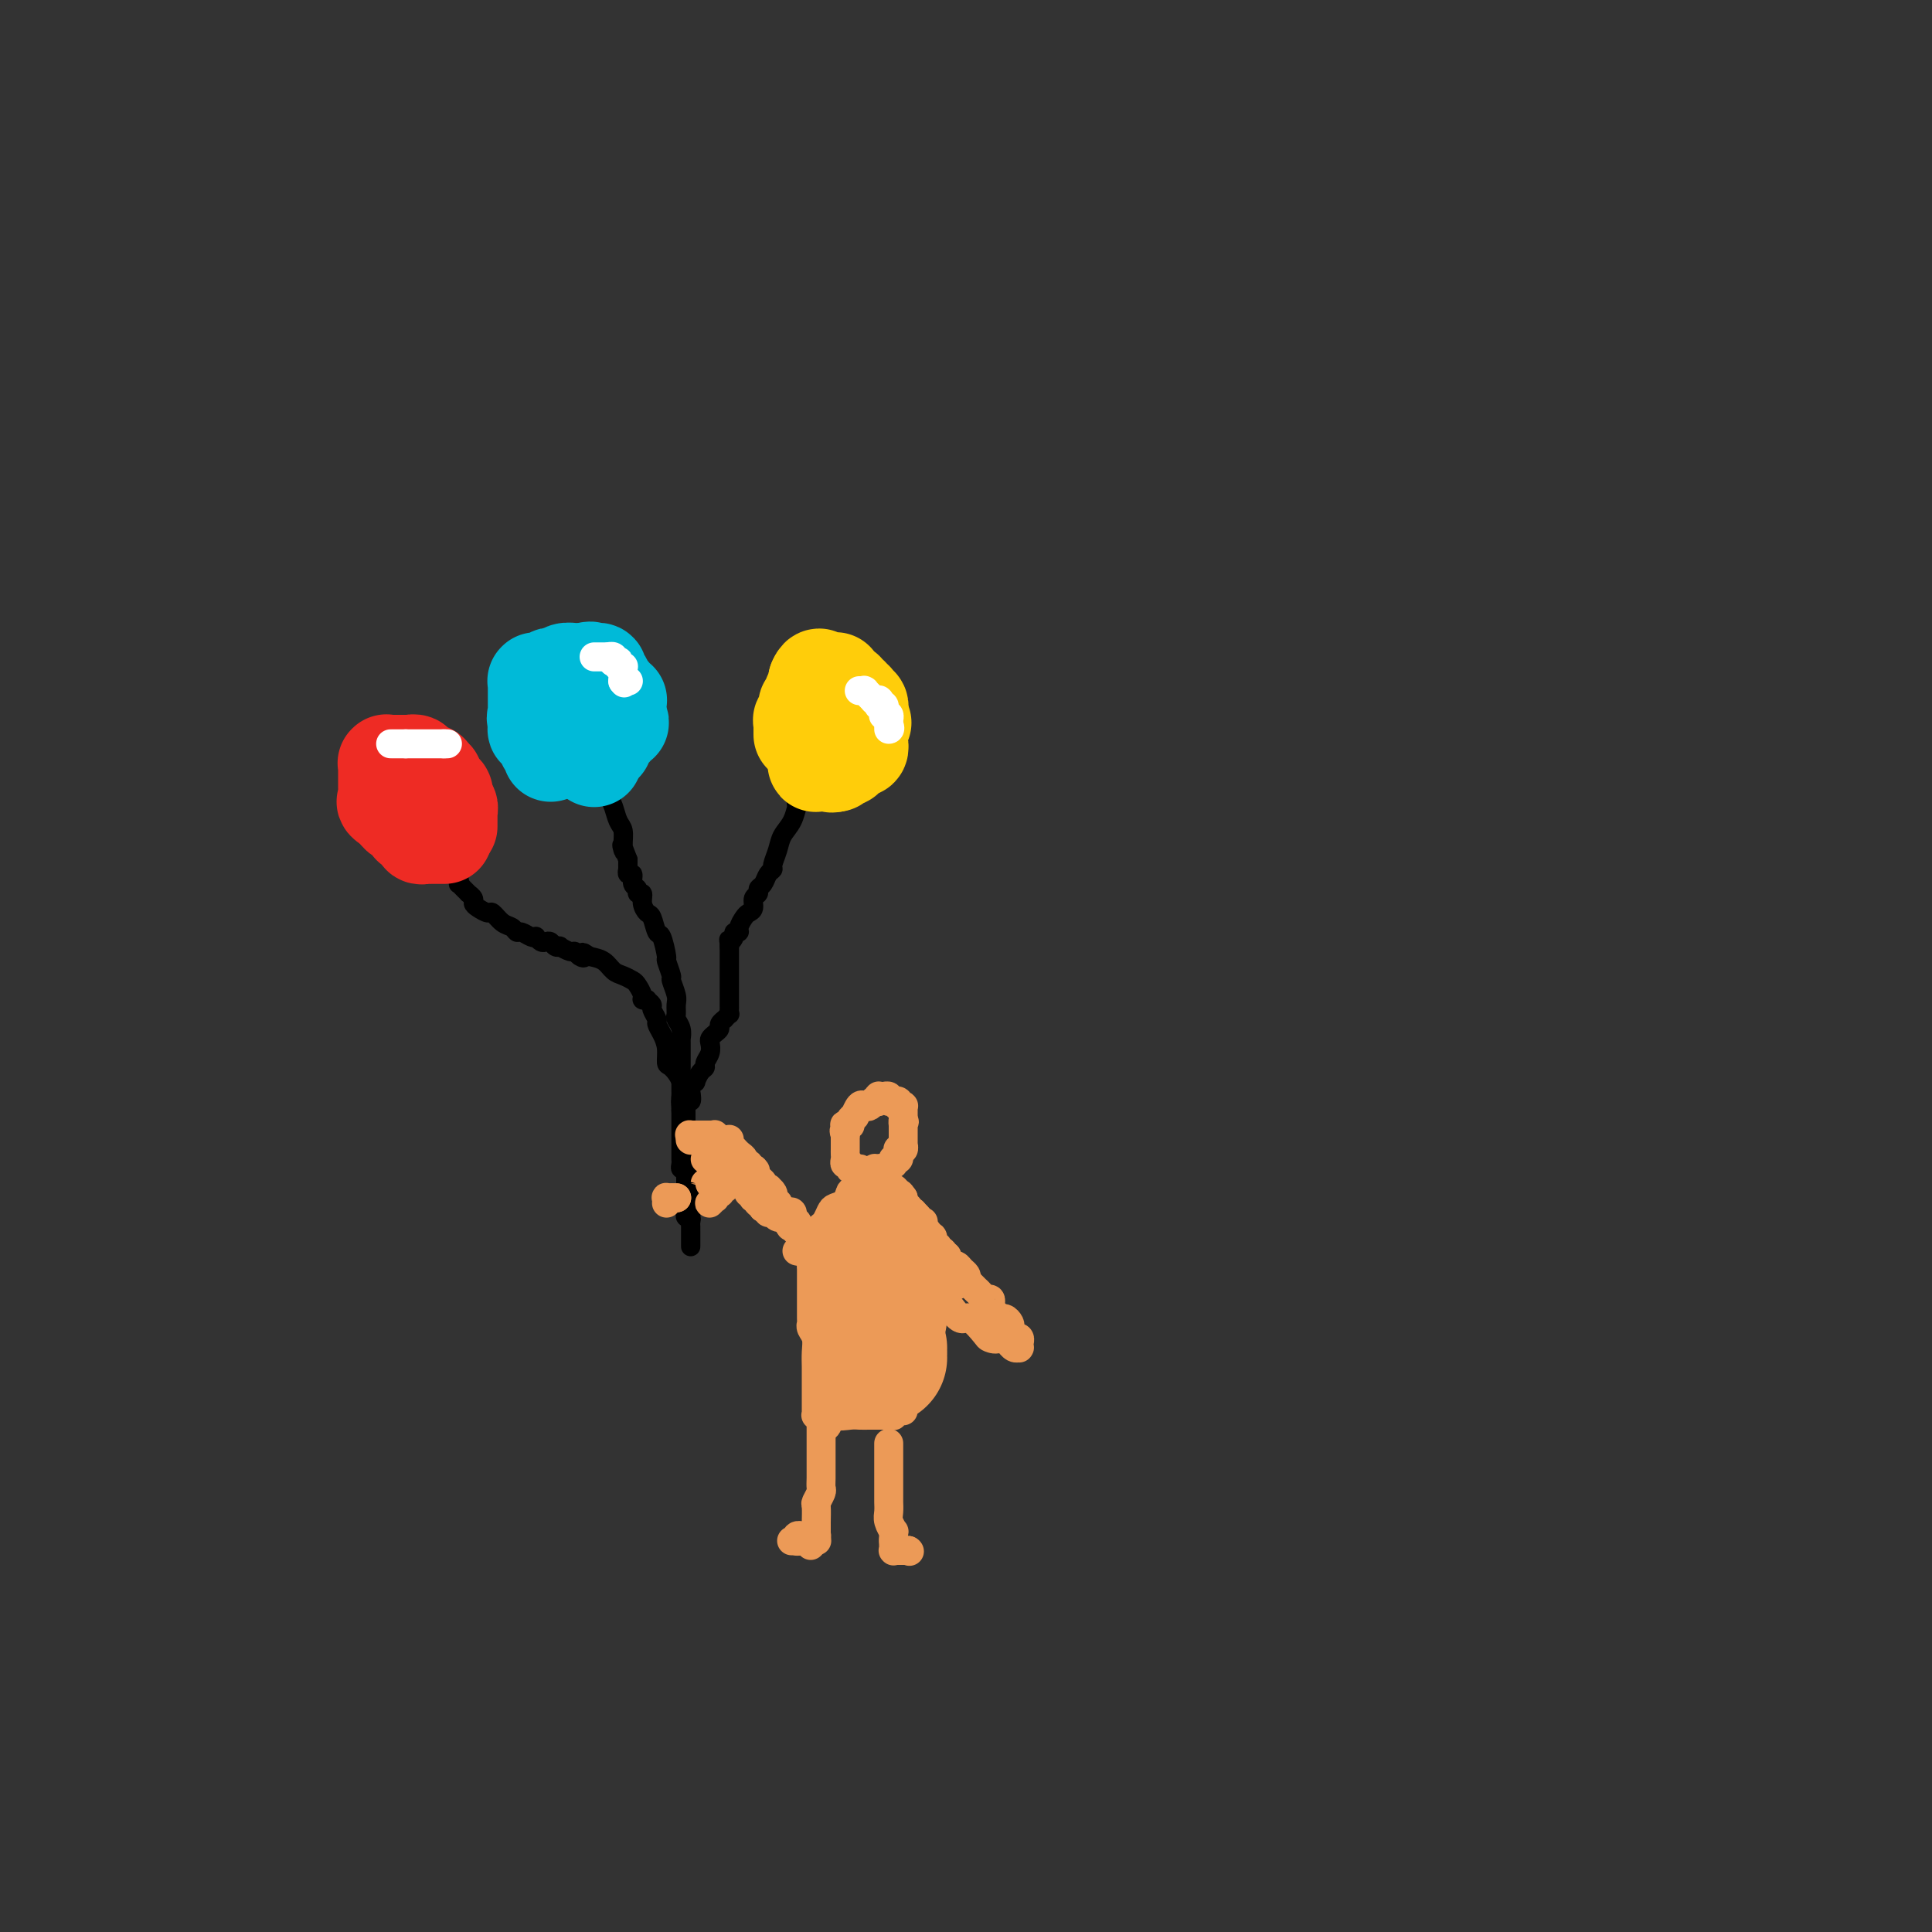 <svg viewBox='0 0 400 400' version='1.1' xmlns='http://www.w3.org/2000/svg' xmlns:xlink='http://www.w3.org/1999/xlink'><rect x="0" y="0" width="400" height="400" fill="#333333" stroke="none"/><g fill='none' stroke='#000000' stroke-width='4' stroke-linecap='round' stroke-linejoin='round'><path d='M143,258c-0.000,0.092 -0.000,0.183 0,0c0.000,-0.183 0.000,-0.641 0,-1c-0.000,-0.359 -0.000,-0.621 0,-1c0.000,-0.379 0.001,-0.876 0,-1c-0.001,-0.124 -0.004,0.126 0,0c0.004,-0.126 0.015,-0.626 0,-1c-0.015,-0.374 -0.057,-0.622 0,-1c0.057,-0.378 0.211,-0.886 0,-1c-0.211,-0.114 -0.789,0.165 -1,0c-0.211,-0.165 -0.057,-0.775 0,-1c0.057,-0.225 0.016,-0.064 0,0c-0.016,0.064 -0.008,0.032 0,0'/><path d='M142,251c-0.155,-1.019 -0.041,-0.067 0,0c0.041,0.067 0.011,-0.752 0,-1c-0.011,-0.248 -0.003,0.074 0,0c0.003,-0.074 0.001,-0.546 0,-1c-0.001,-0.454 -0.000,-0.892 0,-1c0.000,-0.108 0.000,0.115 0,0c-0.000,-0.115 -0.000,-0.566 0,-1c0.000,-0.434 0.000,-0.851 0,-1c-0.000,-0.149 -0.000,-0.030 0,0c0.000,0.030 0.000,-0.030 0,0c-0.000,0.030 -0.000,0.149 0,0c0.000,-0.149 0.001,-0.566 0,-1c-0.001,-0.434 -0.004,-0.886 0,-1c0.004,-0.114 0.015,0.110 0,0c-0.015,-0.110 -0.057,-0.555 0,-1c0.057,-0.445 0.211,-0.889 0,-1c-0.211,-0.111 -0.789,0.111 -1,0c-0.211,-0.111 -0.057,-0.554 0,-1c0.057,-0.446 0.015,-0.894 0,-1c-0.015,-0.106 -0.004,0.129 0,0c0.004,-0.129 0.001,-0.623 0,-1c-0.001,-0.377 -0.000,-0.639 0,-1c0.000,-0.361 0.000,-0.821 0,-1c-0.000,-0.179 -0.000,-0.075 0,0c0.000,0.075 0.000,0.123 0,0c-0.000,-0.123 -0.000,-0.417 0,-1c0.000,-0.583 0.000,-1.455 0,-2c-0.000,-0.545 -0.000,-0.762 0,-1c0.000,-0.238 0.000,-0.497 0,-1c-0.000,-0.503 -0.000,-1.252 0,-2'/><path d='M141,230c-0.155,-3.314 -0.041,-1.101 0,-1c0.041,0.101 0.011,-1.912 0,-3c-0.011,-1.088 -0.003,-1.252 0,-2c0.003,-0.748 0.001,-2.080 0,-3c-0.001,-0.920 0.001,-1.429 0,-2c-0.001,-0.571 -0.004,-1.204 0,-2c0.004,-0.796 0.015,-1.757 0,-2c-0.015,-0.243 -0.057,0.230 0,0c0.057,-0.230 0.212,-1.162 0,-2c-0.212,-0.838 -0.793,-1.580 -1,-2c-0.207,-0.420 -0.040,-0.516 0,-1c0.040,-0.484 -0.046,-1.357 0,-2c0.046,-0.643 0.223,-1.058 0,-2c-0.223,-0.942 -0.847,-2.411 -1,-3c-0.153,-0.589 0.166,-0.299 0,-1c-0.166,-0.701 -0.818,-2.395 -1,-3c-0.182,-0.605 0.106,-0.122 0,-1c-0.106,-0.878 -0.607,-3.116 -1,-4c-0.393,-0.884 -0.679,-0.413 -1,-1c-0.321,-0.587 -0.679,-2.233 -1,-3c-0.321,-0.767 -0.607,-0.654 -1,-1c-0.393,-0.346 -0.894,-1.152 -1,-2c-0.106,-0.848 0.183,-1.738 0,-2c-0.183,-0.262 -0.837,0.103 -1,0c-0.163,-0.103 0.167,-0.673 0,-1c-0.167,-0.327 -0.829,-0.412 -1,-1c-0.171,-0.588 0.150,-1.680 0,-2c-0.150,-0.320 -0.772,0.131 -1,0c-0.228,-0.131 -0.061,-0.843 0,-1c0.061,-0.157 0.018,0.241 0,0c-0.018,-0.241 -0.009,-1.120 0,-2'/><path d='M130,178c-1.770,-4.767 -1.195,-2.684 -1,-2c0.195,0.684 0.011,-0.029 0,-1c-0.011,-0.971 0.152,-2.198 0,-3c-0.152,-0.802 -0.619,-1.178 -1,-2c-0.381,-0.822 -0.676,-2.090 -1,-3c-0.324,-0.910 -0.678,-1.463 -1,-2c-0.322,-0.537 -0.611,-1.058 -1,-2c-0.389,-0.942 -0.877,-2.305 -1,-3c-0.123,-0.695 0.121,-0.721 0,-1c-0.121,-0.279 -0.605,-0.810 -1,-1c-0.395,-0.190 -0.701,-0.040 -1,0c-0.299,0.040 -0.591,-0.032 -1,0c-0.409,0.032 -0.937,0.167 -1,0c-0.063,-0.167 0.337,-0.637 0,-1c-0.337,-0.363 -1.411,-0.619 -2,-1c-0.589,-0.381 -0.694,-0.887 -1,-1c-0.306,-0.113 -0.814,0.165 -1,0c-0.186,-0.165 -0.050,-0.775 0,-1c0.050,-0.225 0.014,-0.064 0,0c-0.014,0.064 -0.007,0.032 0,0'/><path d='M144,246c0.009,0.098 0.017,0.196 0,0c-0.017,-0.196 -0.061,-0.685 0,-1c0.061,-0.315 0.227,-0.456 0,-1c-0.227,-0.544 -0.845,-1.490 -1,-2c-0.155,-0.510 0.155,-0.585 0,-1c-0.155,-0.415 -0.774,-1.172 -1,-2c-0.226,-0.828 -0.061,-1.729 0,-2c0.061,-0.271 0.016,0.086 0,0c-0.016,-0.086 -0.004,-0.615 0,-1c0.004,-0.385 0.001,-0.625 0,-1c-0.001,-0.375 -0.000,-0.884 0,-1c0.000,-0.116 0.000,0.162 0,0c-0.000,-0.162 -0.000,-0.763 0,-1c0.000,-0.237 0.000,-0.109 0,0c-0.000,0.109 -0.000,0.201 0,0c0.000,-0.201 0.000,-0.693 0,-1c-0.000,-0.307 -0.000,-0.429 0,-1c0.000,-0.571 0.000,-1.592 0,-2c-0.000,-0.408 -0.000,-0.204 0,0'/><path d='M142,229c-0.087,-2.746 0.694,-1.112 1,-1c0.306,0.112 0.137,-1.297 0,-2c-0.137,-0.703 -0.243,-0.699 0,-1c0.243,-0.301 0.835,-0.906 1,-1c0.165,-0.094 -0.096,0.323 0,0c0.096,-0.323 0.548,-1.386 1,-2c0.452,-0.614 0.905,-0.780 1,-1c0.095,-0.220 -0.168,-0.493 0,-1c0.168,-0.507 0.767,-1.249 1,-2c0.233,-0.751 0.100,-1.510 0,-2c-0.100,-0.490 -0.166,-0.710 0,-1c0.166,-0.290 0.565,-0.651 1,-1c0.435,-0.349 0.905,-0.686 1,-1c0.095,-0.314 -0.185,-0.605 0,-1c0.185,-0.395 0.834,-0.894 1,-1c0.166,-0.106 -0.152,0.180 0,0c0.152,-0.180 0.773,-0.825 1,-1c0.227,-0.175 0.061,0.119 0,0c-0.061,-0.119 -0.016,-0.651 0,-1c0.016,-0.349 0.004,-0.513 0,-1c-0.004,-0.487 -0.001,-1.295 0,-2c0.001,-0.705 0.000,-1.307 0,-2c-0.000,-0.693 -0.000,-1.478 0,-2c0.000,-0.522 0.000,-0.780 0,-1c-0.000,-0.220 -0.000,-0.401 0,-1c0.000,-0.599 0.000,-1.614 0,-2c-0.000,-0.386 -0.000,-0.142 0,0c0.000,0.142 0.000,0.182 0,0c-0.000,-0.182 -0.000,-0.588 0,-1c0.000,-0.412 0.000,-0.832 0,-1c-0.000,-0.168 -0.000,-0.084 0,0'/><path d='M151,196c-0.065,-2.348 -0.229,-1.220 0,-1c0.229,0.220 0.849,-0.470 1,-1c0.151,-0.530 -0.167,-0.902 0,-1c0.167,-0.098 0.819,0.077 1,0c0.181,-0.077 -0.110,-0.406 0,-1c0.110,-0.594 0.622,-1.455 1,-2c0.378,-0.545 0.622,-0.776 1,-1c0.378,-0.224 0.889,-0.440 1,-1c0.111,-0.560 -0.178,-1.463 0,-2c0.178,-0.537 0.822,-0.708 1,-1c0.178,-0.292 -0.111,-0.707 0,-1c0.111,-0.293 0.621,-0.466 1,-1c0.379,-0.534 0.625,-1.431 1,-2c0.375,-0.569 0.877,-0.812 1,-1c0.123,-0.188 -0.135,-0.321 0,-1c0.135,-0.679 0.663,-1.904 1,-3c0.337,-1.096 0.481,-2.065 1,-3c0.519,-0.935 1.411,-1.837 2,-3c0.589,-1.163 0.875,-2.587 1,-3c0.125,-0.413 0.090,0.184 0,0c-0.090,-0.184 -0.234,-1.148 0,-2c0.234,-0.852 0.848,-1.590 1,-2c0.152,-0.410 -0.156,-0.490 0,-1c0.156,-0.510 0.778,-1.450 1,-2c0.222,-0.550 0.044,-0.711 0,-1c-0.044,-0.289 0.044,-0.707 0,-1c-0.044,-0.293 -0.222,-0.463 0,-1c0.222,-0.537 0.843,-1.443 1,-2c0.157,-0.557 -0.150,-0.765 0,-1c0.150,-0.235 0.757,-0.496 1,-1c0.243,-0.504 0.121,-1.252 0,-2'/><path d='M169,151c2.800,-7.222 0.800,-2.778 0,-1c-0.800,1.778 -0.400,0.889 0,0'/><path d='M141,228c-0.004,-0.012 -0.007,-0.025 0,0c0.007,0.025 0.026,0.086 0,0c-0.026,-0.086 -0.097,-0.319 0,-1c0.097,-0.681 0.363,-1.810 0,-3c-0.363,-1.190 -1.355,-2.441 -2,-3c-0.645,-0.559 -0.942,-0.425 -1,-1c-0.058,-0.575 0.124,-1.860 0,-3c-0.124,-1.140 -0.554,-2.137 -1,-3c-0.446,-0.863 -0.908,-1.594 -1,-2c-0.092,-0.406 0.187,-0.487 0,-1c-0.187,-0.513 -0.839,-1.457 -1,-2c-0.161,-0.543 0.168,-0.683 0,-1c-0.168,-0.317 -0.833,-0.810 -1,-1c-0.167,-0.190 0.163,-0.078 0,0c-0.163,0.078 -0.820,0.123 -1,0c-0.180,-0.123 0.117,-0.413 0,-1c-0.117,-0.587 -0.650,-1.470 -1,-2c-0.350,-0.530 -0.519,-0.705 -1,-1c-0.481,-0.295 -1.273,-0.708 -2,-1c-0.727,-0.292 -1.388,-0.463 -2,-1c-0.612,-0.537 -1.175,-1.439 -2,-2c-0.825,-0.561 -1.913,-0.780 -3,-1'/><path d='M122,198c-2.191,-1.564 -1.169,-0.475 -1,0c0.169,0.475 -0.514,0.337 -1,0c-0.486,-0.337 -0.774,-0.874 -1,-1c-0.226,-0.126 -0.389,0.159 -1,0c-0.611,-0.159 -1.669,-0.761 -2,-1c-0.331,-0.239 0.066,-0.116 0,0c-0.066,0.116 -0.596,0.223 -1,0c-0.404,-0.223 -0.682,-0.778 -1,-1c-0.318,-0.222 -0.676,-0.111 -1,0c-0.324,0.111 -0.615,0.222 -1,0c-0.385,-0.222 -0.863,-0.777 -1,-1c-0.137,-0.223 0.066,-0.116 0,0c-0.066,0.116 -0.402,0.240 -1,0c-0.598,-0.240 -1.460,-0.842 -2,-1c-0.540,-0.158 -0.760,0.130 -1,0c-0.240,-0.130 -0.502,-0.679 -1,-1c-0.498,-0.321 -1.234,-0.415 -2,-1c-0.766,-0.585 -1.563,-1.662 -2,-2c-0.437,-0.338 -0.513,0.063 -1,0c-0.487,-0.063 -1.384,-0.591 -2,-1c-0.616,-0.409 -0.953,-0.701 -1,-1c-0.047,-0.299 0.194,-0.606 0,-1c-0.194,-0.394 -0.823,-0.875 -1,-1c-0.177,-0.125 0.097,0.107 0,0c-0.097,-0.107 -0.566,-0.554 -1,-1c-0.434,-0.446 -0.834,-0.890 -1,-1c-0.166,-0.110 -0.097,0.114 0,0c0.097,-0.114 0.222,-0.567 0,-1c-0.222,-0.433 -0.790,-0.847 -1,-1c-0.210,-0.153 -0.060,-0.044 0,0c0.060,0.044 0.030,0.022 0,0'/><path d='M94,181c-2.027,-2.083 -0.596,-1.289 0,-1c0.596,0.289 0.356,0.075 0,0c-0.356,-0.075 -0.827,-0.010 -1,0c-0.173,0.010 -0.046,-0.035 0,0c0.046,0.035 0.012,0.150 0,0c-0.012,-0.150 -0.003,-0.566 0,-1c0.003,-0.434 0.001,-0.887 0,-1c-0.001,-0.113 -0.000,0.113 0,0c0.000,-0.113 0.000,-0.565 0,-1c-0.000,-0.435 -0.000,-0.851 0,-1c0.000,-0.149 0.000,-0.029 0,0c-0.000,0.029 -0.000,-0.031 0,0c0.000,0.031 0.001,0.153 0,0c-0.001,-0.153 -0.004,-0.580 0,-1c0.004,-0.420 0.015,-0.834 0,-1c-0.015,-0.166 -0.057,-0.083 0,0c0.057,0.083 0.211,0.167 0,0c-0.211,-0.167 -0.789,-0.584 -1,-1c-0.211,-0.416 -0.056,-0.829 0,-1c0.056,-0.171 0.011,-0.098 0,0c-0.011,0.098 0.011,0.222 0,0c-0.011,-0.222 -0.055,-0.792 0,-1c0.055,-0.208 0.211,-0.056 0,0c-0.211,0.056 -0.788,0.015 -1,0c-0.212,-0.015 -0.061,-0.004 0,0c0.061,0.004 0.030,0.002 0,0'/></g>
<g fill='none' stroke='#EE2B24' stroke-width='20' stroke-linecap='round' stroke-linejoin='round'><path d='M92,173c-0.445,-0.000 -0.890,-0.000 -1,0c-0.110,0.000 0.115,0.000 0,0c-0.115,-0.000 -0.569,-0.000 -1,0c-0.431,0.000 -0.837,0.001 -1,0c-0.163,-0.001 -0.082,-0.004 0,0c0.082,0.004 0.166,0.016 0,0c-0.166,-0.016 -0.583,-0.061 -1,0c-0.417,0.061 -0.834,0.227 -1,0c-0.166,-0.227 -0.081,-0.848 0,-1c0.081,-0.152 0.159,0.167 0,0c-0.159,-0.167 -0.553,-0.818 -1,-1c-0.447,-0.182 -0.947,0.105 -1,0c-0.053,-0.105 0.339,-0.603 0,-1c-0.339,-0.397 -1.411,-0.694 -2,-1c-0.589,-0.306 -0.697,-0.621 -1,-1c-0.303,-0.379 -0.801,-0.823 -1,-1c-0.199,-0.177 -0.100,-0.089 0,0'/><path d='M81,167c-1.928,-1.188 -1.249,-1.159 -1,-1c0.249,0.159 0.067,0.449 0,0c-0.067,-0.449 -0.018,-1.636 0,-2c0.018,-0.364 0.005,0.096 0,0c-0.005,-0.096 -0.001,-0.746 0,-1c0.001,-0.254 0.000,-0.111 0,0c-0.000,0.111 -0.000,0.188 0,0c0.000,-0.188 0.000,-0.643 0,-1c-0.000,-0.357 -0.000,-0.616 0,-1c0.000,-0.384 -0.000,-0.891 0,-1c0.000,-0.109 0.000,0.181 0,0c-0.000,-0.181 -0.000,-0.833 0,-1c0.000,-0.167 0.000,0.151 0,0c-0.000,-0.151 -0.001,-0.773 0,-1c0.001,-0.227 0.004,-0.061 0,0c-0.004,0.061 -0.016,0.016 0,0c0.016,-0.016 0.061,-0.004 0,0c-0.061,0.004 -0.228,0.001 0,0c0.228,-0.001 0.850,-0.000 1,0c0.150,0.000 -0.171,0.000 0,0c0.171,-0.000 0.834,-0.000 1,0c0.166,0.000 -0.166,0.000 0,0c0.166,-0.000 0.828,-0.000 1,0c0.172,0.000 -0.146,0.000 0,0c0.146,-0.000 0.757,-0.000 1,0c0.243,0.000 0.118,0.000 0,0c-0.118,-0.000 -0.228,-0.000 0,0c0.228,0.000 0.793,0.000 1,0c0.207,-0.000 0.056,-0.000 0,0c-0.056,0.000 -0.016,0.000 0,0c0.016,-0.000 0.008,-0.000 0,0'/><path d='M85,158c0.709,0.016 -0.020,0.057 0,0c0.020,-0.057 0.789,-0.212 1,0c0.211,0.212 -0.136,0.793 0,1c0.136,0.207 0.753,0.041 1,0c0.247,-0.041 0.122,0.041 0,0c-0.122,-0.041 -0.243,-0.207 0,0c0.243,0.207 0.850,0.788 1,1c0.150,0.212 -0.156,0.056 0,0c0.156,-0.056 0.774,-0.011 1,0c0.226,0.011 0.061,-0.011 0,0c-0.061,0.011 -0.016,0.055 0,0c0.016,-0.055 0.003,-0.211 0,0c-0.003,0.211 0.003,0.788 0,1c-0.003,0.212 -0.015,0.061 0,0c0.015,-0.061 0.057,-0.030 0,0c-0.057,0.030 -0.212,0.060 0,0c0.212,-0.060 0.793,-0.208 1,0c0.207,0.208 0.041,0.774 0,1c-0.041,0.226 0.041,0.113 0,0c-0.041,-0.113 -0.207,-0.226 0,0c0.207,0.226 0.788,0.792 1,1c0.212,0.208 0.057,0.060 0,0c-0.057,-0.060 -0.016,-0.030 0,0c0.016,0.030 0.008,0.059 0,0c-0.008,-0.059 -0.016,-0.208 0,0c0.016,0.208 0.057,0.773 0,1c-0.057,0.227 -0.211,0.116 0,0c0.211,-0.116 0.789,-0.237 1,0c0.211,0.237 0.057,0.833 0,1c-0.057,0.167 -0.016,-0.095 0,0c0.016,0.095 0.008,0.548 0,1'/><path d='M92,166c1.083,1.177 0.289,0.119 0,0c-0.289,-0.119 -0.074,0.699 0,1c0.074,0.301 0.006,0.084 0,0c-0.006,-0.084 0.051,-0.036 0,0c-0.051,0.036 -0.210,0.061 0,0c0.210,-0.061 0.788,-0.209 1,0c0.212,0.209 0.057,0.774 0,1c-0.057,0.226 -0.015,0.112 0,0c0.015,-0.112 0.004,-0.222 0,0c-0.004,0.222 -0.001,0.778 0,1c0.001,0.222 0.000,0.111 0,0c-0.000,-0.111 -0.000,-0.222 0,0c0.000,0.222 0.000,0.778 0,1c-0.000,0.222 -0.000,0.112 0,0c0.000,-0.112 0.000,-0.226 0,0c-0.000,0.226 -0.000,0.792 0,1c0.000,0.208 0.000,0.060 0,0c-0.000,-0.060 -0.000,-0.030 0,0'/></g>
<g fill='none' stroke='#00BAD8' stroke-width='20' stroke-linecap='round' stroke-linejoin='round'><path d='M114,156c0.009,-0.455 0.017,-0.910 0,-1c-0.017,-0.090 -0.060,0.183 0,0c0.060,-0.183 0.223,-0.824 0,-1c-0.223,-0.176 -0.830,0.112 -1,0c-0.170,-0.112 0.098,-0.622 0,-1c-0.098,-0.378 -0.562,-0.622 -1,-1c-0.438,-0.378 -0.849,-0.890 -1,-1c-0.151,-0.110 -0.040,0.181 0,0c0.040,-0.181 0.011,-0.833 0,-1c-0.011,-0.167 -0.003,0.151 0,0c0.003,-0.151 0.001,-0.771 0,-1c-0.001,-0.229 -0.000,-0.065 0,0c0.000,0.065 0.000,0.033 0,0'/><path d='M111,149c-0.464,-1.018 -0.124,-0.062 0,0c0.124,0.062 0.033,-0.771 0,-1c-0.033,-0.229 -0.009,0.145 0,0c0.009,-0.145 0.002,-0.810 0,-1c-0.002,-0.190 -0.001,0.094 0,0c0.001,-0.094 0.000,-0.565 0,-1c-0.000,-0.435 -0.000,-0.834 0,-1c0.000,-0.166 0.000,-0.100 0,0c-0.000,0.100 -0.000,0.233 0,0c0.000,-0.233 -0.000,-0.832 0,-1c0.000,-0.168 0.000,0.095 0,0c-0.000,-0.095 -0.000,-0.547 0,-1c0.000,-0.453 0.000,-0.906 0,-1c-0.000,-0.094 -0.001,0.171 0,0c0.001,-0.171 0.004,-0.778 0,-1c-0.004,-0.222 -0.015,-0.059 0,0c0.015,0.059 0.056,0.016 0,0c-0.056,-0.016 -0.208,-0.003 0,0c0.208,0.003 0.777,-0.003 1,0c0.223,0.003 0.101,0.015 0,0c-0.101,-0.015 -0.182,-0.055 0,0c0.182,0.055 0.625,0.207 1,0c0.375,-0.207 0.681,-0.773 1,-1c0.319,-0.227 0.650,-0.113 1,0c0.350,0.113 0.720,0.226 1,0c0.280,-0.226 0.471,-0.793 1,-1c0.529,-0.207 1.396,-0.056 2,0c0.604,0.056 0.945,0.015 1,0c0.055,-0.015 -0.178,-0.004 0,0c0.178,0.004 0.765,0.001 1,0c0.235,-0.001 0.117,-0.001 0,0'/><path d='M121,139c1.789,-0.619 1.263,-0.166 1,0c-0.263,0.166 -0.263,0.044 0,0c0.263,-0.044 0.787,-0.009 1,0c0.213,0.009 0.114,-0.009 0,0c-0.114,0.009 -0.241,0.044 0,0c0.241,-0.044 0.852,-0.166 1,0c0.148,0.166 -0.167,0.622 0,1c0.167,0.378 0.814,0.680 1,1c0.186,0.320 -0.090,0.660 0,1c0.090,0.340 0.546,0.679 1,1c0.454,0.321 0.906,0.622 1,1c0.094,0.378 -0.171,0.832 0,1c0.171,0.168 0.778,0.049 1,0c0.222,-0.049 0.060,-0.027 0,0c-0.060,0.027 -0.016,0.060 0,0c0.016,-0.060 0.004,-0.213 0,0c-0.004,0.213 -0.001,0.793 0,1c0.001,0.207 0.000,0.041 0,0c-0.000,-0.041 -0.000,0.042 0,0c0.000,-0.042 0.000,-0.208 0,0c-0.000,0.208 -0.000,0.792 0,1c0.000,0.208 0.000,0.041 0,0c-0.000,-0.041 -0.000,0.045 0,0c0.000,-0.045 0.000,-0.222 0,0c-0.000,0.222 -0.000,0.844 0,1c0.000,0.156 0.000,-0.154 0,0c-0.000,0.154 -0.000,0.773 0,1c0.000,0.227 0.000,0.061 0,0c-0.000,-0.061 -0.000,-0.016 0,0c0.000,0.016 0.000,0.005 0,0c-0.000,-0.005 -0.000,-0.002 0,0'/><path d='M128,149c1.067,1.486 0.233,0.201 0,0c-0.233,-0.201 0.133,0.682 0,1c-0.133,0.318 -0.767,0.070 -1,0c-0.233,-0.070 -0.066,0.038 0,0c0.066,-0.038 0.032,-0.220 0,0c-0.032,0.220 -0.061,0.844 0,1c0.061,0.156 0.214,-0.155 0,0c-0.214,0.155 -0.793,0.777 -1,1c-0.207,0.223 -0.041,0.046 0,0c0.041,-0.046 -0.041,0.039 0,0c0.041,-0.039 0.207,-0.203 0,0c-0.207,0.203 -0.788,0.772 -1,1c-0.212,0.228 -0.057,0.114 0,0c0.057,-0.114 0.015,-0.227 0,0c-0.015,0.227 -0.004,0.793 0,1c0.004,0.207 0.001,0.055 0,0c-0.001,-0.055 0.001,-0.015 0,0c-0.001,0.015 -0.004,0.003 0,0c0.004,-0.003 0.015,0.003 0,0c-0.015,-0.003 -0.057,-0.015 0,0c0.057,0.015 0.211,0.057 0,0c-0.211,-0.057 -0.789,-0.211 -1,0c-0.211,0.211 -0.056,0.789 0,1c0.056,0.211 0.011,0.056 0,0c-0.011,-0.056 0.011,-0.012 0,0c-0.011,0.012 -0.054,-0.007 0,0c0.054,0.007 0.207,0.040 0,0c-0.207,-0.040 -0.773,-0.154 -1,0c-0.227,0.154 -0.113,0.577 0,1'/><path d='M123,156c-0.774,1.083 -0.207,0.290 0,0c0.207,-0.290 0.056,-0.078 0,0c-0.056,0.078 -0.015,0.021 0,0c0.015,-0.021 0.004,-0.007 0,0c-0.004,0.007 -0.001,0.006 0,0c0.001,-0.006 0.000,-0.016 0,0c-0.000,0.016 -0.000,0.057 0,0c0.000,-0.057 0.000,-0.211 0,0c-0.000,0.211 -0.000,0.788 0,1c0.000,0.212 0.000,0.061 0,0c-0.000,-0.061 -0.000,-0.030 0,0'/></g>
<g fill='none' stroke='#FFCD0A' stroke-width='20' stroke-linecap='round' stroke-linejoin='round'><path d='M166,152c0.000,-0.033 0.000,-0.065 0,0c-0.000,0.065 -0.000,0.229 0,0c0.000,-0.229 0.000,-0.850 0,-1c-0.000,-0.150 -0.001,0.172 0,0c0.001,-0.172 0.004,-0.837 0,-1c-0.004,-0.163 -0.016,0.178 0,0c0.016,-0.178 0.061,-0.874 0,-1c-0.061,-0.126 -0.228,0.317 0,0c0.228,-0.317 0.849,-1.394 1,-2c0.151,-0.606 -0.170,-0.741 0,-1c0.170,-0.259 0.830,-0.643 1,-1c0.170,-0.357 -0.151,-0.688 0,-1c0.151,-0.312 0.772,-0.606 1,-1c0.228,-0.394 0.061,-0.889 0,-1c-0.061,-0.111 -0.016,0.162 0,0c0.016,-0.162 0.005,-0.761 0,-1c-0.005,-0.239 -0.002,-0.120 0,0'/><path d='M169,141c0.686,-1.702 0.901,-0.456 1,0c0.099,0.456 0.083,0.122 0,0c-0.083,-0.122 -0.234,-0.033 0,0c0.234,0.033 0.851,0.009 1,0c0.149,-0.009 -0.170,-0.002 0,0c0.170,0.002 0.831,-0.001 1,0c0.169,0.001 -0.152,0.004 0,0c0.152,-0.004 0.777,-0.016 1,0c0.223,0.016 0.045,0.061 0,0c-0.045,-0.061 0.045,-0.226 0,0c-0.045,0.226 -0.223,0.844 0,1c0.223,0.156 0.848,-0.150 1,0c0.152,0.150 -0.170,0.757 0,1c0.170,0.243 0.830,0.121 1,0c0.170,-0.121 -0.150,-0.243 0,0c0.150,0.243 0.771,0.850 1,1c0.229,0.150 0.065,-0.156 0,0c-0.065,0.156 -0.032,0.774 0,1c0.032,0.226 0.061,0.059 0,0c-0.061,-0.059 -0.214,-0.012 0,0c0.214,0.012 0.793,-0.012 1,0c0.207,0.012 0.041,0.060 0,0c-0.041,-0.060 0.041,-0.227 0,0c-0.041,0.227 -0.207,0.849 0,1c0.207,0.151 0.788,-0.170 1,0c0.212,0.170 0.057,0.829 0,1c-0.057,0.171 -0.015,-0.148 0,0c0.015,0.148 0.004,0.761 0,1c-0.004,0.239 -0.001,0.103 0,0c0.001,-0.103 0.000,-0.172 0,0c-0.000,0.172 -0.000,0.586 0,1'/><path d='M178,149c1.392,1.233 0.373,0.315 0,0c-0.373,-0.315 -0.100,-0.028 0,0c0.100,0.028 0.027,-0.203 0,0c-0.027,0.203 -0.007,0.842 0,1c0.007,0.158 0.002,-0.164 0,0c-0.002,0.164 -0.001,0.813 0,1c0.001,0.187 0.000,-0.090 0,0c-0.000,0.090 -0.000,0.546 0,1c0.000,0.454 0.000,0.907 0,1c-0.000,0.093 -0.000,-0.172 0,0c0.000,0.172 0.001,0.782 0,1c-0.001,0.218 -0.004,0.044 0,0c0.004,-0.044 0.015,0.041 0,0c-0.015,-0.041 -0.057,-0.207 0,0c0.057,0.207 0.212,0.786 0,1c-0.212,0.214 -0.793,0.061 -1,0c-0.207,-0.061 -0.041,-0.030 0,0c0.041,0.030 -0.042,0.061 0,0c0.042,-0.061 0.208,-0.212 0,0c-0.208,0.212 -0.792,0.788 -1,1c-0.208,0.212 -0.041,0.061 0,0c0.041,-0.061 -0.046,-0.030 0,0c0.046,0.030 0.224,0.061 0,0c-0.224,-0.061 -0.848,-0.214 -1,0c-0.152,0.214 0.170,0.793 0,1c-0.170,0.207 -0.830,0.041 -1,0c-0.170,-0.041 0.151,0.041 0,0c-0.151,-0.041 -0.772,-0.207 -1,0c-0.228,0.207 -0.061,0.786 0,1c0.061,0.214 0.018,0.061 0,0c-0.018,-0.061 -0.009,-0.031 0,0'/><path d='M173,158c-1.001,0.464 -1.004,0.124 -1,0c0.004,-0.124 0.015,-0.033 0,0c-0.015,0.033 -0.056,0.009 0,0c0.056,-0.009 0.207,-0.002 0,0c-0.207,0.002 -0.774,0.001 -1,0c-0.226,-0.001 -0.113,-0.000 0,0c0.113,0.000 0.226,0.000 0,0c-0.226,-0.000 -0.792,0.000 -1,0c-0.208,-0.000 -0.060,-0.000 0,0c0.060,0.000 0.030,0.001 0,0c-0.030,-0.001 -0.061,-0.004 0,0c0.061,0.004 0.212,0.016 0,0c-0.212,-0.016 -0.789,-0.061 -1,0c-0.211,0.061 -0.057,0.227 0,0c0.057,-0.227 0.015,-0.846 0,-1c-0.015,-0.154 -0.004,0.156 0,0c0.004,-0.156 0.001,-0.778 0,-1c-0.001,-0.222 -0.000,-0.046 0,0c0.000,0.046 0.000,-0.040 0,0c-0.000,0.040 -0.000,0.207 0,0c0.000,-0.207 0.000,-0.787 0,-1c-0.000,-0.213 -0.000,-0.057 0,0c0.000,0.057 0.000,0.016 0,0c-0.000,-0.016 -0.000,-0.008 0,0c0.000,0.008 0.000,0.016 0,0c-0.000,-0.016 -0.000,-0.057 0,0c0.000,0.057 0.000,0.211 0,0c-0.000,-0.211 -0.000,-0.788 0,-1c0.000,-0.212 0.000,-0.061 0,0c-0.000,0.061 -0.000,0.030 0,0'/></g>
<g fill='none' stroke='#FFFFFF' stroke-width='6' stroke-linecap='round' stroke-linejoin='round'><path d='M178,143c0.030,0.000 0.061,0.000 0,0c-0.061,-0.000 -0.213,-0.001 0,0c0.213,0.001 0.793,0.004 1,0c0.207,-0.004 0.042,-0.015 0,0c-0.042,0.015 0.040,0.056 0,0c-0.040,-0.056 -0.203,-0.207 0,0c0.203,0.207 0.773,0.774 1,1c0.227,0.226 0.112,0.112 0,0c-0.112,-0.112 -0.223,-0.223 0,0c0.223,0.223 0.778,0.778 1,1c0.222,0.222 0.111,0.111 0,0'/><path d='M181,145c0.403,0.309 -0.088,0.083 0,0c0.088,-0.083 0.756,-0.022 1,0c0.244,0.022 0.065,0.005 0,0c-0.065,-0.005 -0.017,0.002 0,0c0.017,-0.002 0.004,-0.014 0,0c-0.004,0.014 0.003,0.055 0,0c-0.003,-0.055 -0.015,-0.207 0,0c0.015,0.207 0.057,0.774 0,1c-0.057,0.226 -0.211,0.112 0,0c0.211,-0.112 0.789,-0.223 1,0c0.211,0.223 0.056,0.778 0,1c-0.056,0.222 -0.011,0.111 0,0c0.011,-0.111 -0.011,-0.222 0,0c0.011,0.222 0.056,0.777 0,1c-0.056,0.223 -0.211,0.112 0,0c0.211,-0.112 0.789,-0.226 1,0c0.211,0.226 0.057,0.793 0,1c-0.057,0.207 -0.015,0.055 0,0c0.015,-0.055 0.004,-0.015 0,0c-0.004,0.015 -0.001,0.003 0,0c0.001,-0.003 0.000,0.003 0,0c-0.000,-0.003 -0.000,-0.015 0,0c0.000,0.015 0.000,0.057 0,0c-0.000,-0.057 -0.000,-0.211 0,0c0.000,0.211 0.000,0.789 0,1c-0.000,0.211 -0.000,0.057 0,0c0.000,-0.057 0.000,-0.015 0,0c-0.000,0.015 -0.000,0.004 0,0c0.000,-0.004 0.000,-0.002 0,0'/><path d='M184,150c0.464,1.000 0.124,1.000 0,1c-0.124,0.000 -0.033,0.000 0,0c0.033,0.000 0.009,-0.000 0,0c-0.009,0.000 -0.003,0.000 0,0c0.003,0.000 0.001,0.000 0,0'/><path d='M123,136c0.425,0.000 0.850,0.000 1,0c0.150,0.000 0.026,0.000 0,0c-0.026,0.000 0.045,-0.000 0,0c-0.045,0.000 -0.208,0.000 0,0c0.208,0.000 0.787,0.000 1,0c0.213,0.000 0.061,0.000 0,0c-0.061,0.000 -0.030,0.000 0,0c0.030,0.000 0.061,0.000 0,0c-0.061,0.000 -0.212,0.000 0,0c0.212,0.000 0.788,0.000 1,0c0.212,0.000 0.061,0.000 0,0c-0.061,-0.000 -0.030,0.000 0,0'/><path d='M126,136c0.405,0.016 -0.084,0.057 0,0c0.084,-0.057 0.741,-0.212 1,0c0.259,0.212 0.121,0.793 0,1c-0.121,0.207 -0.225,0.041 0,0c0.225,-0.041 0.778,0.042 1,0c0.222,-0.042 0.112,-0.208 0,0c-0.112,0.208 -0.226,0.792 0,1c0.226,0.208 0.793,0.042 1,0c0.207,-0.042 0.056,0.041 0,0c-0.056,-0.041 -0.015,-0.207 0,0c0.015,0.207 0.004,0.786 0,1c-0.004,0.214 -0.001,0.061 0,0c0.001,-0.061 0.000,-0.030 0,0c-0.000,0.030 -0.000,0.061 0,0c0.000,-0.061 0.000,-0.212 0,0c-0.000,0.212 -0.000,0.788 0,1c0.000,0.212 0.000,0.061 0,0c-0.000,-0.061 -0.000,-0.030 0,0c0.000,0.030 0.000,0.061 0,0c-0.000,-0.061 -0.000,-0.212 0,0c0.000,0.212 0.000,0.789 0,1c-0.000,0.211 -0.000,0.057 0,0c0.000,-0.057 0.000,-0.015 0,0c-0.000,0.015 -0.000,0.004 0,0c0.000,-0.004 0.000,-0.001 0,0c-0.000,0.001 -0.000,0.000 0,0c0.000,-0.000 0.000,-0.000 0,0'/><path d='M129,141c0.460,0.774 0.109,0.207 0,0c-0.109,-0.207 0.023,-0.056 0,0c-0.023,0.056 -0.202,0.015 0,0c0.202,-0.015 0.785,-0.004 1,0c0.215,0.004 0.061,0.001 0,0c-0.061,-0.001 -0.031,-0.001 0,0'/><path d='M81,154c-0.111,0.000 -0.222,0.000 0,0c0.222,0.000 0.777,0.000 1,0c0.223,0.000 0.112,0.000 0,0c-0.112,0.000 -0.227,0.000 0,0c0.227,0.000 0.797,0.000 1,0c0.203,0.000 0.041,0.000 0,0c-0.041,0.000 0.041,0.000 0,0c-0.041,0.000 -0.203,0.000 0,0c0.203,-0.000 0.772,0.000 1,0c0.228,0.000 0.114,0.000 0,0'/><path d='M84,154c0.405,0.000 -0.084,0.000 0,0c0.084,0.000 0.739,0.000 1,0c0.261,0.000 0.126,0.000 0,0c-0.126,0.000 -0.245,0.000 0,0c0.245,0.000 0.854,0.000 1,0c0.146,0.000 -0.171,0.000 0,0c0.171,0.000 0.829,0.000 1,0c0.171,-0.000 -0.147,0.000 0,0c0.147,0.000 0.757,0.000 1,0c0.243,0.000 0.118,0.000 0,0c-0.118,0.000 -0.228,0.000 0,0c0.228,0.000 0.793,0.000 1,0c0.207,0.000 0.056,-0.000 0,0c-0.056,0.000 -0.016,0.000 0,0c0.016,0.000 0.008,-0.000 0,0c-0.008,0.000 -0.016,0.000 0,0c0.016,0.000 0.057,-0.000 0,0c-0.057,0.000 -0.212,0.000 0,0c0.212,0.000 0.793,-0.000 1,0c0.207,0.000 0.041,0.000 0,0c-0.041,0.000 0.041,-0.000 0,0c-0.041,0.000 -0.207,0.000 0,0c0.207,0.000 0.788,-0.000 1,0c0.212,0.000 0.056,0.000 0,0c-0.056,0.000 -0.012,-0.000 0,0c0.012,0.000 -0.007,0.000 0,0c0.007,0.000 0.040,-0.000 0,0c-0.040,0.000 -0.154,0.000 0,0c0.154,0.000 0.577,0.000 1,0'/><path d='M92,154c1.244,0.000 0.356,0.000 0,0c-0.356,0.000 -0.178,0.000 0,0'/></g>
<g fill='none' stroke='#EC9A57' stroke-width='6' stroke-linecap='round' stroke-linejoin='round'><path d='M146,236c0.008,0.000 0.016,0.000 0,0c-0.016,-0.000 -0.056,-0.000 0,0c0.056,0.000 0.207,0.000 0,0c-0.207,-0.000 -0.773,-0.000 -1,0c-0.227,0.000 -0.114,0.000 0,0c0.114,-0.000 0.228,-0.000 0,0c-0.228,0.000 -0.797,0.000 -1,0c-0.203,-0.000 -0.040,-0.000 0,0c0.040,0.000 -0.042,0.000 0,0c0.042,-0.000 0.207,-0.000 0,0c-0.207,0.000 -0.788,0.001 -1,0c-0.212,-0.001 -0.057,-0.003 0,0c0.057,0.003 0.015,0.011 0,0c-0.015,-0.011 -0.004,-0.041 0,0c0.004,0.041 0.001,0.155 0,0c-0.001,-0.155 -0.001,-0.577 0,-1'/><path d='M143,235c-0.467,-0.155 -0.135,-0.041 0,0c0.135,0.041 0.074,0.011 0,0c-0.074,-0.011 -0.159,-0.003 0,0c0.159,0.003 0.563,0.001 1,0c0.437,-0.001 0.905,-0.000 1,0c0.095,0.000 -0.185,0.000 0,0c0.185,-0.000 0.834,-0.000 1,0c0.166,0.000 -0.151,-0.000 0,0c0.151,0.000 0.772,0.000 1,0c0.228,-0.000 0.065,-0.000 0,0c-0.065,0.000 -0.031,0.000 0,0c0.031,-0.000 0.061,-0.001 0,0c-0.061,0.001 -0.212,0.004 0,0c0.212,-0.004 0.789,-0.015 1,0c0.211,0.015 0.057,0.057 0,0c-0.057,-0.057 -0.015,-0.211 0,0c0.015,0.211 0.004,0.789 0,1c-0.004,0.211 -0.001,0.057 0,0c0.001,-0.057 0.000,-0.016 0,0c-0.000,0.016 -0.000,0.008 0,0c0.000,-0.008 0.000,-0.016 0,0c-0.000,0.016 -0.000,0.056 0,0c0.000,-0.056 0.000,-0.207 0,0c-0.000,0.207 -0.000,0.774 0,1c0.000,0.226 0.000,0.113 0,0'/><path d='M148,237c0.774,0.309 0.207,0.083 0,0c-0.207,-0.083 -0.056,-0.022 0,0c0.056,0.022 0.015,0.005 0,0c-0.015,-0.005 -0.004,0.002 0,0c0.004,-0.002 0.001,-0.015 0,0c-0.001,0.015 0.001,0.057 0,0c-0.001,-0.057 -0.004,-0.212 0,0c0.004,0.212 0.015,0.793 0,1c-0.015,0.207 -0.057,0.041 0,0c0.057,-0.041 0.211,0.041 0,0c-0.211,-0.041 -0.789,-0.207 -1,0c-0.211,0.207 -0.057,0.788 0,1c0.057,0.212 0.015,0.056 0,0c-0.015,-0.056 -0.004,-0.011 0,0c0.004,0.011 0.001,-0.011 0,0c-0.001,0.011 -0.000,0.056 0,0c0.000,-0.056 0.000,-0.211 0,0c-0.000,0.211 -0.000,0.789 0,1c0.000,0.211 0.001,0.057 0,0c-0.001,-0.057 -0.005,-0.015 0,0c0.005,0.015 0.018,0.004 0,0c-0.018,-0.004 -0.067,-0.001 0,0c0.067,0.001 0.249,0.000 0,0c-0.249,-0.000 -0.928,-0.000 -1,0c-0.072,0.000 0.464,0.000 1,0'/><path d='M147,240c-0.155,0.468 -0.041,0.140 0,0c0.041,-0.140 0.010,-0.090 0,0c-0.010,0.090 0.001,0.220 0,0c-0.001,-0.220 -0.015,-0.790 0,-1c0.015,-0.210 0.060,-0.060 0,0c-0.060,0.060 -0.226,0.030 0,0c0.226,-0.030 0.845,-0.061 1,0c0.155,0.061 -0.154,0.212 0,0c0.154,-0.212 0.772,-0.789 1,-1c0.228,-0.211 0.065,-0.057 0,0c-0.065,0.057 -0.031,0.015 0,0c0.031,-0.015 0.061,-0.005 0,0c-0.061,0.005 -0.212,0.005 0,0c0.212,-0.005 0.789,-0.015 1,0c0.211,0.015 0.057,0.057 0,0c-0.057,-0.057 -0.015,-0.211 0,0c0.015,0.211 0.004,0.788 0,1c-0.004,0.212 -0.001,0.061 0,0c0.001,-0.061 0.000,-0.030 0,0c-0.000,0.030 -0.000,0.060 0,0c0.000,-0.060 0.000,-0.208 0,0c-0.000,0.208 -0.000,0.774 0,1c0.000,0.226 0.000,0.113 0,0'/><path d='M150,240c0.464,-0.004 0.124,-0.015 0,0c-0.124,0.015 -0.033,0.057 0,0c0.033,-0.057 0.009,-0.211 0,0c-0.009,0.211 -0.002,0.788 0,1c0.002,0.212 0.001,0.061 0,0c-0.001,-0.061 -0.000,-0.030 0,0c0.000,0.030 0.000,0.061 0,0c-0.000,-0.061 -0.000,-0.212 0,0c0.000,0.212 0.000,0.789 0,1c-0.000,0.211 0.000,0.057 0,0c-0.000,-0.057 -0.000,-0.015 0,0c0.000,0.015 0.000,0.004 0,0c-0.000,-0.004 -0.000,-0.001 0,0c0.000,0.001 0.001,-0.001 0,0c-0.001,0.001 -0.004,0.004 0,0c0.004,-0.004 0.015,-0.015 0,0c-0.015,0.015 -0.057,0.057 0,0c0.057,-0.057 0.211,-0.211 0,0c-0.211,0.211 -0.789,0.789 -1,1c-0.211,0.211 -0.057,0.056 0,0c0.057,-0.056 0.016,-0.011 0,0c-0.016,0.011 -0.008,-0.011 0,0c0.008,0.011 0.016,0.056 0,0c-0.016,-0.056 -0.057,-0.211 0,0c0.057,0.211 0.211,0.789 0,1c-0.211,0.211 -0.788,0.057 -1,0c-0.212,-0.057 -0.061,-0.016 0,0c0.061,0.016 0.030,0.008 0,0'/><path d='M148,244c-0.249,0.614 0.130,0.151 0,0c-0.130,-0.151 -0.767,0.012 -1,0c-0.233,-0.012 -0.062,-0.199 0,0c0.062,0.199 0.016,0.785 0,1c-0.016,0.215 -0.003,0.057 0,0c0.003,-0.057 -0.004,-0.015 0,0c0.004,0.015 0.019,0.004 0,0c-0.019,-0.004 -0.072,-0.001 0,0c0.072,0.001 0.268,0.000 0,0c-0.268,-0.000 -1.000,0.001 -1,0c-0.000,-0.001 0.731,-0.004 1,0c0.269,0.004 0.076,0.015 0,0c-0.076,-0.015 -0.036,-0.057 0,0c0.036,0.057 0.066,0.211 0,0c-0.066,-0.211 -0.228,-0.789 0,-1c0.228,-0.211 0.846,-0.057 1,0c0.154,0.057 -0.156,0.015 0,0c0.156,-0.015 0.776,-0.004 1,0c0.224,0.004 0.050,0.001 0,0c-0.050,-0.001 0.025,-0.000 0,0c-0.025,0.000 -0.150,0.000 0,0c0.150,-0.000 0.575,-0.000 1,0'/><path d='M150,244c0.309,-0.000 0.082,-0.000 0,0c-0.082,0.000 -0.018,0.000 0,0c0.018,-0.000 -0.009,-0.000 0,0c0.009,0.000 0.055,0.000 0,0c-0.055,-0.000 -0.211,-0.000 0,0c0.211,0.000 0.789,0.000 1,0c0.211,-0.000 0.057,-0.000 0,0c-0.057,0.000 -0.015,0.000 0,0c0.015,-0.000 0.004,-0.000 0,0c-0.004,0.000 -0.001,0.000 0,0c0.001,-0.000 0.000,-0.001 0,0c-0.000,0.001 -0.000,0.004 0,0c0.000,-0.004 0.000,-0.015 0,0c-0.000,0.015 -0.000,0.056 0,0c0.000,-0.056 0.000,-0.207 0,0c-0.000,0.207 -0.000,0.774 0,1c0.000,0.226 0.000,0.113 0,0'/><path d='M151,245c-0.072,0.171 -0.751,0.098 -1,0c-0.249,-0.098 -0.067,-0.223 0,0c0.067,0.223 0.019,0.792 0,1c-0.019,0.208 -0.009,0.056 0,0c0.009,-0.056 0.016,-0.015 0,0c-0.016,0.015 -0.057,0.004 0,0c0.057,-0.004 0.211,-0.001 0,0c-0.211,0.001 -0.789,-0.001 -1,0c-0.211,0.001 -0.057,0.004 0,0c0.057,-0.004 0.015,-0.015 0,0c-0.015,0.015 -0.003,0.057 0,0c0.003,-0.057 -0.003,-0.212 0,0c0.003,0.212 0.015,0.793 0,1c-0.015,0.207 -0.057,0.041 0,0c0.057,-0.041 0.211,0.041 0,0c-0.211,-0.041 -0.789,-0.207 -1,0c-0.211,0.207 -0.056,0.786 0,1c0.056,0.214 0.011,0.061 0,0c-0.011,-0.061 0.011,-0.030 0,0c-0.011,0.030 -0.056,0.061 0,0c0.056,-0.061 0.211,-0.212 0,0c-0.211,0.212 -0.789,0.789 -1,1c-0.211,0.211 -0.057,0.057 0,0c0.057,-0.057 0.015,-0.015 0,0c-0.015,0.015 -0.004,0.004 0,0c0.004,-0.004 0.001,-0.001 0,0c-0.001,0.001 -0.000,0.000 0,0c0.000,-0.000 0.000,-0.000 0,0'/><path d='M139,248c0.030,0.000 0.061,0.000 0,0c-0.061,0.000 -0.212,0.000 0,0c0.212,-0.000 0.789,0.000 1,0c0.211,0.000 0.057,0.000 0,0c-0.057,0.000 -0.015,0.000 0,0c0.015,-0.000 0.004,0.000 0,0c-0.004,0.000 -0.001,0.000 0,0c0.001,0.000 0.001,0.000 0,0'/><path d='M140,248c0.159,0.000 0.056,0.000 0,0c-0.056,-0.000 -0.067,-0.000 0,0c0.067,0.000 0.210,0.000 0,0c-0.210,-0.000 -0.774,-0.001 -1,0c-0.226,0.001 -0.113,0.004 0,0c0.113,-0.004 0.226,-0.015 0,0c-0.226,0.015 -0.793,0.057 -1,0c-0.207,-0.057 -0.056,-0.211 0,0c0.056,0.211 0.015,0.788 0,1c-0.015,0.212 -0.004,0.061 0,0c0.004,-0.061 0.002,-0.030 0,0'/><path d='M151,236c0.002,0.033 0.005,0.065 0,0c-0.005,-0.065 -0.016,-0.229 0,0c0.016,0.229 0.060,0.849 0,1c-0.060,0.151 -0.222,-0.167 0,0c0.222,0.167 0.829,0.819 1,1c0.171,0.181 -0.094,-0.110 0,0c0.094,0.110 0.547,0.622 1,1c0.453,0.378 0.905,0.623 1,1c0.095,0.377 -0.168,0.886 0,1c0.168,0.114 0.767,-0.165 1,0c0.233,0.165 0.101,0.775 0,1c-0.101,0.225 -0.172,0.064 0,0c0.172,-0.064 0.586,-0.032 1,0'/><path d='M156,242c0.775,0.863 0.212,0.021 0,0c-0.212,-0.021 -0.072,0.778 0,1c0.072,0.222 0.076,-0.134 0,0c-0.076,0.134 -0.232,0.758 0,1c0.232,0.242 0.850,0.103 1,0c0.150,-0.103 -0.170,-0.171 0,0c0.170,0.171 0.829,0.581 1,1c0.171,0.419 -0.147,0.847 0,1c0.147,0.153 0.757,0.031 1,0c0.243,-0.031 0.118,0.031 0,0c-0.118,-0.031 -0.227,-0.153 0,0c0.227,0.153 0.792,0.581 1,1c0.208,0.419 0.059,0.830 0,1c-0.059,0.170 -0.030,0.101 0,0c0.030,-0.101 0.060,-0.234 0,0c-0.060,0.234 -0.208,0.833 0,1c0.208,0.167 0.774,-0.099 1,0c0.226,0.099 0.112,0.563 0,1c-0.112,0.437 -0.222,0.848 0,1c0.222,0.152 0.778,0.044 1,0c0.222,-0.044 0.112,-0.026 0,0c-0.112,0.026 -0.226,0.060 0,0c0.226,-0.060 0.793,-0.213 1,0c0.207,0.213 0.056,0.793 0,1c-0.056,0.207 -0.015,0.042 0,0c0.015,-0.042 0.004,0.040 0,0c-0.004,-0.040 -0.001,-0.203 0,0c0.001,0.203 0.000,0.772 0,1c-0.000,0.228 -0.000,0.114 0,0'/><path d='M163,253c1.132,1.767 0.461,0.684 0,0c-0.461,-0.684 -0.711,-0.968 -1,-1c-0.289,-0.032 -0.617,0.189 -1,0c-0.383,-0.189 -0.819,-0.786 -1,-1c-0.181,-0.214 -0.105,-0.043 0,0c0.105,0.043 0.239,-0.040 0,0c-0.239,0.040 -0.851,0.204 -1,0c-0.149,-0.204 0.167,-0.777 0,-1c-0.167,-0.223 -0.815,-0.097 -1,0c-0.185,0.097 0.094,0.166 0,0c-0.094,-0.166 -0.560,-0.567 -1,-1c-0.440,-0.433 -0.854,-0.900 -1,-1c-0.146,-0.100 -0.025,0.166 0,0c0.025,-0.166 -0.046,-0.762 0,-1c0.046,-0.238 0.208,-0.116 0,0c-0.208,0.116 -0.788,0.227 -1,0c-0.212,-0.227 -0.057,-0.793 0,-1c0.057,-0.207 0.015,-0.055 0,0c-0.015,0.055 -0.004,0.015 0,0c0.004,-0.015 0.001,-0.004 0,0c-0.001,0.004 -0.000,0.001 0,0c0.000,-0.001 0.000,-0.000 0,0c-0.000,0.000 -0.000,0.000 0,0c0.000,-0.000 0.000,-0.000 0,0'/><path d='M155,246c-1.298,-1.067 -0.544,-0.233 0,0c0.544,0.233 0.878,-0.135 1,0c0.122,0.135 0.032,0.772 0,1c-0.032,0.228 -0.005,0.047 0,0c0.005,-0.047 -0.013,0.039 0,0c0.013,-0.039 0.056,-0.203 0,0c-0.056,0.203 -0.211,0.772 0,1c0.211,0.228 0.788,0.113 1,0c0.212,-0.113 0.061,-0.226 0,0c-0.061,0.226 -0.030,0.792 0,1c0.030,0.208 0.061,0.060 0,0c-0.061,-0.060 -0.212,-0.030 0,0c0.212,0.030 0.789,0.061 1,0c0.211,-0.061 0.057,-0.212 0,0c-0.057,0.212 -0.015,0.789 0,1c0.015,0.211 0.004,0.057 0,0c-0.004,-0.057 -0.001,-0.015 0,0c0.001,0.015 0.000,0.004 0,0c-0.000,-0.004 -0.000,-0.001 0,0c0.000,0.001 0.000,0.000 0,0c-0.000,-0.000 -0.000,-0.000 0,0'/><path d='M160,249c0.024,-0.121 0.048,-0.242 0,0c-0.048,0.242 -0.167,0.849 0,1c0.167,0.151 0.619,-0.152 1,0c0.381,0.152 0.690,0.759 1,1c0.310,0.241 0.619,0.116 1,0c0.381,-0.116 0.833,-0.223 1,0c0.167,0.223 0.048,0.777 0,1c-0.048,0.223 -0.027,0.116 0,0c0.027,-0.116 0.060,-0.241 0,0c-0.060,0.241 -0.212,0.849 0,1c0.212,0.151 0.789,-0.155 1,0c0.211,0.155 0.057,0.773 0,1c-0.057,0.227 -0.016,0.065 0,0c0.016,-0.065 0.008,-0.032 0,0'/><path d='M165,254c0.791,1.017 0.268,1.060 0,1c-0.268,-0.060 -0.282,-0.223 0,0c0.282,0.223 0.860,0.830 1,1c0.140,0.170 -0.158,-0.099 0,0c0.158,0.099 0.773,0.566 1,1c0.227,0.434 0.064,0.834 0,1c-0.064,0.166 -0.031,0.097 0,0c0.031,-0.097 0.061,-0.222 0,0c-0.061,0.222 -0.212,0.792 0,1c0.212,0.208 0.789,0.056 1,0c0.211,-0.056 0.057,-0.015 0,0c-0.057,0.015 -0.016,0.004 0,0c0.016,-0.004 0.008,-0.002 0,0'/><path d='M168,259c0.464,0.775 0.124,0.211 0,0c-0.124,-0.211 -0.033,-0.070 0,0c0.033,0.070 0.009,0.070 0,0c-0.009,-0.070 -0.002,-0.211 0,0c0.002,0.211 0.001,0.774 0,1c-0.001,0.226 -0.000,0.116 0,0c0.000,-0.116 0.000,-0.237 0,0c-0.000,0.237 -0.000,0.833 0,1c0.000,0.167 0.000,-0.095 0,0c-0.000,0.095 -0.000,0.548 0,1'/><path d='M168,262c0.000,0.623 0.000,0.682 0,1c-0.000,0.318 -0.000,0.897 0,1c0.000,0.103 0.000,-0.268 0,0c-0.000,0.268 -0.000,1.175 0,2c0.000,0.825 0.000,1.569 0,2c-0.000,0.431 -0.001,0.549 0,1c0.001,0.451 0.004,1.236 0,2c-0.004,0.764 -0.015,1.506 0,2c0.015,0.494 0.057,0.740 0,1c-0.057,0.260 -0.211,0.533 0,1c0.211,0.467 0.789,1.127 1,2c0.211,0.873 0.057,1.959 0,3c-0.057,1.041 -0.015,2.037 0,3c0.015,0.963 0.004,1.894 0,3c-0.004,1.106 -0.001,2.387 0,3c0.001,0.613 0.000,0.556 0,1c-0.000,0.444 -0.000,1.387 0,2c0.000,0.613 0.000,0.896 0,1c-0.000,0.104 -0.000,0.028 0,0c0.000,-0.028 0.000,-0.007 0,0c-0.000,0.007 -0.001,0.002 0,0c0.001,-0.002 0.004,-0.001 0,0c-0.004,0.001 -0.015,0.000 0,0c0.015,-0.000 0.056,-0.000 0,0c-0.056,0.000 -0.207,0.000 0,0c0.207,-0.000 0.774,-0.000 1,0c0.226,0.000 0.113,0.000 0,0'/><path d='M170,293c0.743,4.796 1.602,1.285 2,0c0.398,-1.285 0.335,-0.344 1,0c0.665,0.344 2.057,0.092 3,0c0.943,-0.092 1.436,-0.025 2,0c0.564,0.025 1.199,0.006 2,0c0.801,-0.006 1.769,-0.001 2,0c0.231,0.001 -0.275,-0.004 0,0c0.275,0.004 1.331,0.015 2,0c0.669,-0.015 0.950,-0.057 1,0c0.050,0.057 -0.130,0.211 0,0c0.130,-0.211 0.571,-0.789 1,-1c0.429,-0.211 0.847,-0.057 1,0c0.153,0.057 0.041,0.016 0,0c-0.041,-0.016 -0.011,-0.008 0,0c0.011,0.008 0.003,0.016 0,0c-0.003,-0.016 -0.001,-0.056 0,0c0.001,0.056 0.000,0.207 0,0c-0.000,-0.207 -0.000,-0.774 0,-1c0.000,-0.226 -0.000,-0.113 0,0c0.000,0.113 0.000,0.224 0,0c-0.000,-0.224 -0.001,-0.785 0,-1c0.001,-0.215 0.004,-0.086 0,0c-0.004,0.086 -0.016,0.127 0,0c0.016,-0.127 0.061,-0.423 0,-1c-0.061,-0.577 -0.226,-1.436 0,-2c0.226,-0.564 0.844,-0.831 1,-1c0.156,-0.169 -0.150,-0.238 0,-1c0.150,-0.762 0.757,-2.218 1,-3c0.243,-0.782 0.121,-0.891 0,-1'/><path d='M189,281c0.311,-1.880 0.087,-1.082 0,-1c-0.087,0.082 -0.037,-0.554 0,-1c0.037,-0.446 0.063,-0.702 0,-1c-0.063,-0.298 -0.214,-0.639 0,-1c0.214,-0.361 0.793,-0.744 1,-1c0.207,-0.256 0.041,-0.387 0,-1c-0.041,-0.613 0.041,-1.708 0,-2c-0.041,-0.292 -0.207,0.220 0,0c0.207,-0.220 0.788,-1.172 1,-2c0.212,-0.828 0.057,-1.531 0,-2c-0.057,-0.469 -0.015,-0.704 0,-1c0.015,-0.296 0.004,-0.653 0,-1c-0.004,-0.347 -0.001,-0.685 0,-1c0.001,-0.315 0.000,-0.606 0,-1c-0.000,-0.394 -0.000,-0.892 0,-1c0.000,-0.108 0.000,0.175 0,0c-0.000,-0.175 -0.000,-0.807 0,-1c0.000,-0.193 0.000,0.053 0,0c-0.000,-0.053 -0.000,-0.406 0,-1c0.000,-0.594 0.000,-1.430 0,-2c-0.000,-0.570 -0.000,-0.875 0,-1c0.000,-0.125 0.000,-0.071 0,0c-0.000,0.071 -0.000,0.159 0,0c0.000,-0.159 0.000,-0.565 0,-1c-0.000,-0.435 -0.000,-0.900 0,-1c0.000,-0.100 0.000,0.166 0,0c-0.000,-0.166 -0.000,-0.763 0,-1c0.000,-0.237 0.000,-0.115 0,0c-0.000,0.115 -0.000,0.223 0,0c0.000,-0.223 0.000,-0.778 0,-1c-0.000,-0.222 -0.000,-0.111 0,0'/><path d='M191,255c0.309,-4.022 0.083,-1.078 0,0c-0.083,1.078 -0.022,0.290 0,0c0.022,-0.290 0.006,-0.080 0,0c-0.006,0.080 -0.002,0.032 0,0c0.002,-0.032 0.001,-0.046 0,0c-0.001,0.046 -0.003,0.153 0,0c0.003,-0.153 0.011,-0.567 0,-1c-0.011,-0.433 -0.040,-0.887 0,-1c0.040,-0.113 0.151,0.114 0,0c-0.151,-0.114 -0.562,-0.570 -1,-1c-0.438,-0.430 -0.902,-0.833 -1,-1c-0.098,-0.167 0.171,-0.096 0,0c-0.171,0.096 -0.782,0.218 -1,0c-0.218,-0.218 -0.044,-0.776 0,-1c0.044,-0.224 -0.041,-0.115 0,0c0.041,0.115 0.207,0.237 0,0c-0.207,-0.237 -0.786,-0.833 -1,-1c-0.214,-0.167 -0.061,0.095 0,0c0.061,-0.095 0.031,-0.548 0,-1'/><path d='M187,248c-0.802,-1.245 -0.807,-0.859 -1,-1c-0.193,-0.141 -0.574,-0.809 -1,-1c-0.426,-0.191 -0.898,0.093 -1,0c-0.102,-0.093 0.165,-0.565 0,-1c-0.165,-0.435 -0.762,-0.835 -1,-1c-0.238,-0.165 -0.116,-0.097 0,0c0.116,0.097 0.227,0.222 0,0c-0.227,-0.222 -0.793,-0.790 -1,-1c-0.207,-0.210 -0.056,-0.060 0,0c0.056,0.060 0.016,0.030 0,0c-0.016,-0.030 -0.008,-0.061 0,0c0.008,0.061 0.016,0.212 0,0c-0.016,-0.212 -0.057,-0.789 0,-1c0.057,-0.211 0.211,-0.056 0,0c-0.211,0.056 -0.788,0.014 -1,0c-0.212,-0.014 -0.061,0.000 0,0c0.061,-0.000 0.031,-0.015 0,0c-0.031,0.015 -0.065,0.061 0,0c0.065,-0.061 0.227,-0.227 0,0c-0.227,0.227 -0.844,0.849 -1,1c-0.156,0.151 0.151,-0.170 0,0c-0.151,0.170 -0.758,0.829 -1,1c-0.242,0.171 -0.118,-0.147 0,0c0.118,0.147 0.228,0.757 0,1c-0.228,0.243 -0.796,0.118 -1,0c-0.204,-0.118 -0.044,-0.227 0,0c0.044,0.227 -0.027,0.792 0,1c0.027,0.208 0.150,0.059 0,0c-0.150,-0.059 -0.575,-0.030 -1,0'/><path d='M177,246c-0.814,0.738 -0.848,0.583 -1,1c-0.152,0.417 -0.422,1.407 -1,2c-0.578,0.593 -1.464,0.789 -2,1c-0.536,0.211 -0.721,0.436 -1,1c-0.279,0.564 -0.652,1.465 -1,2c-0.348,0.535 -0.672,0.703 -1,1c-0.328,0.297 -0.661,0.724 -1,1c-0.339,0.276 -0.683,0.400 -1,1c-0.317,0.600 -0.607,1.677 -1,2c-0.393,0.323 -0.889,-0.109 -1,0c-0.111,0.109 0.162,0.760 0,1c-0.162,0.240 -0.761,0.069 -1,0c-0.239,-0.069 -0.120,-0.034 0,0'/><path d='M178,242c0.006,0.001 0.012,0.001 0,0c-0.012,-0.001 -0.041,-0.004 0,0c0.041,0.004 0.151,0.016 0,0c-0.151,-0.016 -0.562,-0.060 -1,0c-0.438,0.060 -0.902,0.223 -1,0c-0.098,-0.223 0.170,-0.833 0,-1c-0.170,-0.167 -0.778,0.109 -1,0c-0.222,-0.109 -0.060,-0.603 0,-1c0.060,-0.397 0.016,-0.698 0,-1c-0.016,-0.302 -0.004,-0.607 0,-1c0.004,-0.393 0.001,-0.876 0,-1c-0.001,-0.124 -0.000,0.111 0,0c0.000,-0.111 0.000,-0.568 0,-1c-0.000,-0.432 -0.000,-0.838 0,-1c0.000,-0.162 0.000,-0.081 0,0'/><path d='M175,235c-0.469,-1.250 -0.141,-0.873 0,-1c0.141,-0.127 0.094,-0.756 0,-1c-0.094,-0.244 -0.236,-0.102 0,0c0.236,0.102 0.851,0.163 1,0c0.149,-0.163 -0.167,-0.552 0,-1c0.167,-0.448 0.818,-0.956 1,-1c0.182,-0.044 -0.105,0.377 0,0c0.105,-0.377 0.601,-1.551 1,-2c0.399,-0.449 0.699,-0.172 1,0c0.301,0.172 0.603,0.238 1,0c0.397,-0.238 0.890,-0.782 1,-1c0.110,-0.218 -0.163,-0.111 0,0c0.163,0.111 0.762,0.226 1,0c0.238,-0.226 0.115,-0.792 0,-1c-0.115,-0.208 -0.223,-0.057 0,0c0.223,0.057 0.777,0.019 1,0c0.223,-0.019 0.116,-0.019 0,0c-0.116,0.019 -0.242,0.058 0,0c0.242,-0.058 0.853,-0.213 1,0c0.147,0.213 -0.171,0.793 0,1c0.171,0.207 0.829,0.041 1,0c0.171,-0.041 -0.147,0.042 0,0c0.147,-0.042 0.757,-0.208 1,0c0.243,0.208 0.118,0.791 0,1c-0.118,0.209 -0.228,0.046 0,0c0.228,-0.046 0.793,0.025 1,0c0.207,-0.025 0.055,-0.148 0,0c-0.055,0.148 -0.015,0.565 0,1c0.015,0.435 0.004,0.886 0,1c-0.004,0.114 -0.001,-0.110 0,0c0.001,0.110 0.001,0.555 0,1'/><path d='M187,232c0.464,0.713 0.124,-0.005 0,0c-0.124,0.005 -0.033,0.732 0,1c0.033,0.268 0.009,0.076 0,0c-0.009,-0.076 -0.002,-0.035 0,0c0.002,0.035 0.001,0.066 0,0c-0.001,-0.066 -0.000,-0.228 0,0c0.000,0.228 0.000,0.845 0,1c-0.000,0.155 -0.000,-0.151 0,0c0.000,0.151 0.000,0.759 0,1c-0.000,0.241 -0.000,0.116 0,0c0.000,-0.116 0.000,-0.223 0,0c-0.000,0.223 -0.000,0.778 0,1c0.000,0.222 0.000,0.112 0,0c-0.000,-0.112 -0.000,-0.227 0,0c0.000,0.227 0.001,0.797 0,1c-0.001,0.203 -0.004,0.041 0,0c0.004,-0.041 0.015,0.041 0,0c-0.015,-0.041 -0.057,-0.203 0,0c0.057,0.203 0.211,0.773 0,1c-0.211,0.227 -0.789,0.112 -1,0c-0.211,-0.112 -0.056,-0.222 0,0c0.056,0.222 0.011,0.778 0,1c-0.011,0.222 0.011,0.112 0,0c-0.011,-0.112 -0.056,-0.227 0,0c0.056,0.227 0.211,0.797 0,1c-0.211,0.203 -0.789,0.041 -1,0c-0.211,-0.041 -0.057,0.041 0,0c0.057,-0.041 0.015,-0.203 0,0c-0.015,0.203 -0.004,0.772 0,1c0.004,0.228 0.002,0.114 0,0'/><path d='M188,250c-0.007,-0.007 -0.013,-0.014 0,0c0.013,0.014 0.046,0.049 0,0c-0.046,-0.049 -0.171,-0.181 0,0c0.171,0.181 0.638,0.674 1,1c0.362,0.326 0.618,0.484 1,1c0.382,0.516 0.891,1.391 1,2c0.109,0.609 -0.181,0.952 0,1c0.181,0.048 0.832,-0.198 1,0c0.168,0.198 -0.147,0.842 0,1c0.147,0.158 0.758,-0.169 1,0c0.242,0.169 0.117,0.834 0,1c-0.117,0.166 -0.225,-0.165 0,0c0.225,0.165 0.782,0.828 1,1c0.218,0.172 0.097,-0.146 0,0c-0.097,0.146 -0.171,0.756 0,1c0.171,0.244 0.585,0.122 1,0'/><path d='M195,259c1.099,1.328 0.347,0.148 0,0c-0.347,-0.148 -0.290,0.735 0,1c0.290,0.265 0.814,-0.088 1,0c0.186,0.088 0.036,0.616 0,1c-0.036,0.384 0.042,0.625 0,1c-0.042,0.375 -0.204,0.884 0,1c0.204,0.116 0.773,-0.161 1,0c0.227,0.161 0.114,0.760 0,1c-0.114,0.240 -0.227,0.121 0,0c0.227,-0.121 0.793,-0.243 1,0c0.207,0.243 0.055,0.850 0,1c-0.055,0.150 -0.014,-0.156 0,0c0.014,0.156 -0.000,0.775 0,1c0.000,0.225 0.014,0.057 0,0c-0.014,-0.057 -0.056,-0.001 0,0c0.056,0.001 0.211,-0.053 0,0c-0.211,0.053 -0.788,0.211 -1,0c-0.212,-0.211 -0.061,-0.792 0,-1c0.061,-0.208 0.030,-0.042 0,0c-0.030,0.042 -0.061,-0.041 0,0c0.061,0.041 0.212,0.207 0,0c-0.212,-0.207 -0.789,-0.788 -1,-1c-0.211,-0.212 -0.057,-0.057 0,0c0.057,0.057 0.015,0.015 0,0c-0.015,-0.015 -0.004,-0.004 0,0c0.004,0.004 0.001,0.001 0,0c-0.001,-0.001 -0.001,-0.001 0,0'/><path d='M196,264c0.155,0.778 0.041,0.222 0,0c-0.041,-0.222 -0.011,-0.111 0,0c0.011,0.111 0.003,0.222 0,0c-0.003,-0.222 -0.001,-0.777 0,-1c0.001,-0.223 0.000,-0.112 0,0c-0.000,0.112 -0.000,0.227 0,0c0.000,-0.227 0.001,-0.796 0,-1c-0.001,-0.204 -0.004,-0.045 0,0c0.004,0.045 0.016,-0.025 0,0c-0.016,0.025 -0.061,0.147 0,0c0.061,-0.147 0.226,-0.561 0,-1c-0.226,-0.439 -0.845,-0.902 -1,-1c-0.155,-0.098 0.155,0.170 0,0c-0.155,-0.170 -0.774,-0.778 -1,-1c-0.226,-0.222 -0.060,-0.059 0,0c0.060,0.059 0.015,0.015 0,0c-0.015,-0.015 -0.001,-0.000 0,0c0.001,0.000 -0.010,-0.015 0,0c0.010,0.015 0.040,0.059 0,0c-0.040,-0.059 -0.151,-0.222 0,0c0.151,0.222 0.565,0.829 1,1c0.435,0.171 0.890,-0.095 1,0c0.110,0.095 -0.124,0.550 0,1c0.124,0.450 0.608,0.894 1,1c0.392,0.106 0.693,-0.126 1,0c0.307,0.126 0.621,0.611 1,1c0.379,0.389 0.823,0.683 1,1c0.177,0.317 0.089,0.659 0,1'/><path d='M200,265c1.333,1.338 1.664,1.682 2,2c0.336,0.318 0.677,0.610 1,1c0.323,0.390 0.626,0.879 1,1c0.374,0.121 0.817,-0.126 1,0c0.183,0.126 0.105,0.626 0,1c-0.105,0.374 -0.235,0.621 0,1c0.235,0.379 0.837,0.889 1,1c0.163,0.111 -0.114,-0.177 0,0c0.114,0.177 0.618,0.821 1,1c0.382,0.179 0.642,-0.106 1,0c0.358,0.106 0.813,0.603 1,1c0.187,0.397 0.106,0.694 0,1c-0.106,0.306 -0.239,0.622 0,1c0.239,0.378 0.849,0.820 1,1c0.151,0.180 -0.156,0.100 0,0c0.156,-0.100 0.774,-0.219 1,0c0.226,0.219 0.061,0.777 0,1c-0.061,0.223 -0.016,0.112 0,0c0.016,-0.112 0.005,-0.227 0,0c-0.005,0.227 -0.004,0.794 0,1c0.004,0.206 0.011,0.051 0,0c-0.011,-0.051 -0.041,0.001 0,0c0.041,-0.001 0.152,-0.057 0,0c-0.152,0.057 -0.565,0.225 -1,0c-0.435,-0.225 -0.890,-0.844 -1,-1c-0.110,-0.156 0.124,0.150 0,0c-0.124,-0.150 -0.607,-0.757 -1,-1c-0.393,-0.243 -0.697,-0.121 -1,0'/><path d='M207,277c-0.744,0.474 -1.604,0.159 -2,0c-0.396,-0.159 -0.329,-0.161 -1,-1c-0.671,-0.839 -2.079,-2.515 -3,-3c-0.921,-0.485 -1.356,0.220 -2,0c-0.644,-0.220 -1.497,-1.365 -2,-2c-0.503,-0.635 -0.657,-0.759 -1,-1c-0.343,-0.241 -0.877,-0.600 -1,-1c-0.123,-0.400 0.163,-0.843 0,-1c-0.163,-0.157 -0.776,-0.028 -1,0c-0.224,0.028 -0.060,-0.045 0,0c0.060,0.045 0.016,0.208 0,0c-0.016,-0.208 -0.004,-0.787 0,-1c0.004,-0.213 0.000,-0.061 0,0c-0.000,0.061 0.004,0.030 0,0c-0.004,-0.030 -0.015,-0.061 0,0c0.015,0.061 0.057,0.212 0,0c-0.057,-0.212 -0.211,-0.789 0,-1c0.211,-0.211 0.789,-0.057 1,0c0.211,0.057 0.057,0.015 0,0c-0.057,-0.015 -0.015,-0.004 0,0c0.015,0.004 0.004,0.001 0,0c-0.004,-0.001 -0.002,-0.001 0,0'/><path d='M170,293c-0.000,0.442 -0.000,0.883 0,1c0.000,0.117 0.000,-0.091 0,0c-0.000,0.091 -0.000,0.482 0,1c0.000,0.518 0.000,1.164 0,2c-0.000,0.836 -0.000,1.863 0,3c0.000,1.137 0.001,2.383 0,3c-0.001,0.617 -0.004,0.603 0,1c0.004,0.397 0.015,1.203 0,2c-0.015,0.797 -0.057,1.583 0,2c0.057,0.417 0.211,0.464 0,1c-0.211,0.536 -0.789,1.559 -1,2c-0.211,0.441 -0.057,0.299 0,1c0.057,0.701 0.015,2.244 0,3c-0.015,0.756 -0.004,0.724 0,1c0.004,0.276 0.002,0.858 0,1c-0.002,0.142 -0.003,-0.158 0,0c0.003,0.158 0.011,0.774 0,1c-0.011,0.226 -0.041,0.061 0,0c0.041,-0.061 0.155,-0.017 0,0c-0.155,0.017 -0.577,0.009 -1,0'/><path d='M168,318c-0.305,3.868 -0.068,1.036 0,0c0.068,-1.036 -0.033,-0.278 0,0c0.033,0.278 0.201,0.074 0,0c-0.201,-0.074 -0.771,-0.020 -1,0c-0.229,0.020 -0.118,0.004 0,0c0.118,-0.004 0.241,0.003 0,0c-0.241,-0.003 -0.848,-0.015 -1,0c-0.152,0.015 0.152,0.057 0,0c-0.152,-0.057 -0.759,-0.211 -1,0c-0.241,0.211 -0.117,0.789 0,1c0.117,0.211 0.226,0.057 0,0c-0.226,-0.057 -0.789,-0.015 -1,0c-0.211,0.015 -0.071,0.004 0,0c0.071,-0.004 0.071,-0.001 0,0c-0.071,0.001 -0.215,0.000 0,0c0.215,-0.000 0.790,-0.000 1,0c0.210,0.000 0.057,0.000 0,0c-0.057,-0.000 -0.016,-0.000 0,0c0.016,0.000 0.008,0.000 0,0'/><path d='M165,319c-0.242,0.155 0.652,0.041 1,0c0.348,-0.041 0.150,-0.011 0,0c-0.150,0.011 -0.251,0.003 0,0c0.251,-0.003 0.856,-0.001 1,0c0.144,0.001 -0.172,0.000 0,0c0.172,-0.000 0.831,-0.000 1,0c0.169,0.000 -0.151,0.000 0,0c0.151,-0.000 0.772,-0.000 1,0c0.228,0.000 0.061,0.000 0,0c-0.061,-0.000 -0.018,-0.000 0,0c0.018,0.000 0.009,0.000 0,0'/><path d='M184,299c0.000,-0.015 0.000,-0.030 0,0c-0.000,0.030 -0.000,0.106 0,0c0.000,-0.106 0.000,-0.394 0,0c-0.000,0.394 -0.000,1.471 0,2c0.000,0.529 0.000,0.510 0,1c-0.000,0.490 -0.000,1.491 0,2c0.000,0.509 0.000,0.528 0,1c-0.000,0.472 -0.000,1.397 0,2c0.000,0.603 0.000,0.883 0,1c-0.000,0.117 -0.000,0.072 0,0c0.000,-0.072 0.000,-0.171 0,0c-0.000,0.171 -0.001,0.612 0,1c0.001,0.388 0.004,0.725 0,1c-0.004,0.275 -0.015,0.490 0,1c0.015,0.510 0.057,1.317 0,2c-0.057,0.683 -0.211,1.244 0,2c0.211,0.756 0.789,1.708 1,2c0.211,0.292 0.057,-0.075 0,0c-0.057,0.075 -0.016,0.593 0,1c0.016,0.407 0.008,0.704 0,1'/><path d='M185,319c0.155,3.029 0.041,0.601 0,0c-0.041,-0.601 -0.011,0.623 0,1c0.011,0.377 0.002,-0.095 0,0c-0.002,0.095 0.003,0.758 0,1c-0.003,0.242 -0.015,0.065 0,0c0.015,-0.065 0.056,-0.017 0,0c-0.056,0.017 -0.211,0.005 0,0c0.211,-0.005 0.788,-0.001 1,0c0.212,0.001 0.061,0.000 0,0c-0.061,-0.000 -0.030,-0.000 0,0c0.030,0.000 0.061,0.000 0,0c-0.061,-0.000 -0.214,-0.000 0,0c0.214,0.000 0.793,0.000 1,0c0.207,-0.000 0.041,-0.000 0,0c-0.041,0.000 0.041,0.000 0,0c-0.041,-0.000 -0.207,-0.000 0,0c0.207,0.000 0.786,0.000 1,0c0.214,-0.000 0.061,-0.000 0,0c-0.061,0.000 -0.031,0.000 0,0'/><path d='M188,321c0.500,0.333 0.250,0.167 0,0'/></g>
<g fill='none' stroke='#EC9A57' stroke-width='28' stroke-linecap='round' stroke-linejoin='round'><path d='M182,281c0.000,0.000 0.100,0.100 0.1,0.1'/><path d='M182,279c0.000,0.000 0.100,0.100 0.1,0.1'/><path d='M181,273c0.000,0.000 0.100,0.100 0.1,0.1'/><path d='M181,272c0.000,-0.414 0.000,-0.828 0,-1c0.000,-0.172 0.000,-0.103 0,0c0.000,0.103 0.000,0.239 0,0c-0.000,-0.239 0.000,-0.852 0,-1c0.000,-0.148 0.000,0.171 0,0c0.000,-0.171 0.000,-0.831 0,-1c0.000,-0.169 0.000,0.152 0,0c0.000,-0.152 -0.000,-0.776 0,-1c0.000,-0.224 0.000,-0.049 0,0c0.000,0.049 -0.000,-0.028 0,0c0.000,0.028 0.000,0.161 0,0c0.000,-0.161 0.000,-0.618 0,-1c0.000,-0.382 0.000,-0.691 0,-1'/><path d='M181,266c0.000,-1.095 0.000,-0.833 0,-1c-0.000,-0.167 -0.000,-0.762 0,-1c0.000,-0.238 0.000,-0.120 0,0c-0.000,0.120 -0.000,0.243 0,0c0.000,-0.243 0.000,-0.850 0,-1c-0.000,-0.150 -0.000,0.157 0,0c0.000,-0.157 0.000,-0.778 0,-1c-0.000,-0.222 -0.000,-0.045 0,0c0.000,0.045 0.000,-0.040 0,0c-0.000,0.040 -0.001,0.207 0,0c0.001,-0.207 0.004,-0.787 0,-1c-0.004,-0.213 -0.015,-0.057 0,0c0.015,0.057 0.057,0.015 0,0c-0.057,-0.015 -0.211,-0.005 0,0c0.211,0.005 0.789,0.004 1,0c0.211,-0.004 0.057,-0.012 0,0c-0.057,0.012 -0.015,0.044 0,0c0.015,-0.044 0.004,-0.163 0,0c-0.004,0.163 -0.001,0.607 0,1c0.001,0.393 0.000,0.735 0,1c-0.000,0.265 -0.000,0.452 0,1c0.000,0.548 0.000,1.456 0,2c-0.000,0.544 -0.000,0.724 0,1c0.000,0.276 0.000,0.648 0,1c-0.000,0.352 -0.000,0.686 0,1c0.000,0.314 0.000,0.610 0,1c-0.000,0.390 -0.000,0.874 0,1c0.000,0.126 0.000,-0.107 0,0c-0.000,0.107 -0.000,0.553 0,1'/><path d='M182,272c0.155,1.393 0.042,0.375 0,0c-0.042,-0.375 -0.012,-0.107 0,0c0.012,0.107 0.006,0.054 0,0'/></g>
</svg>